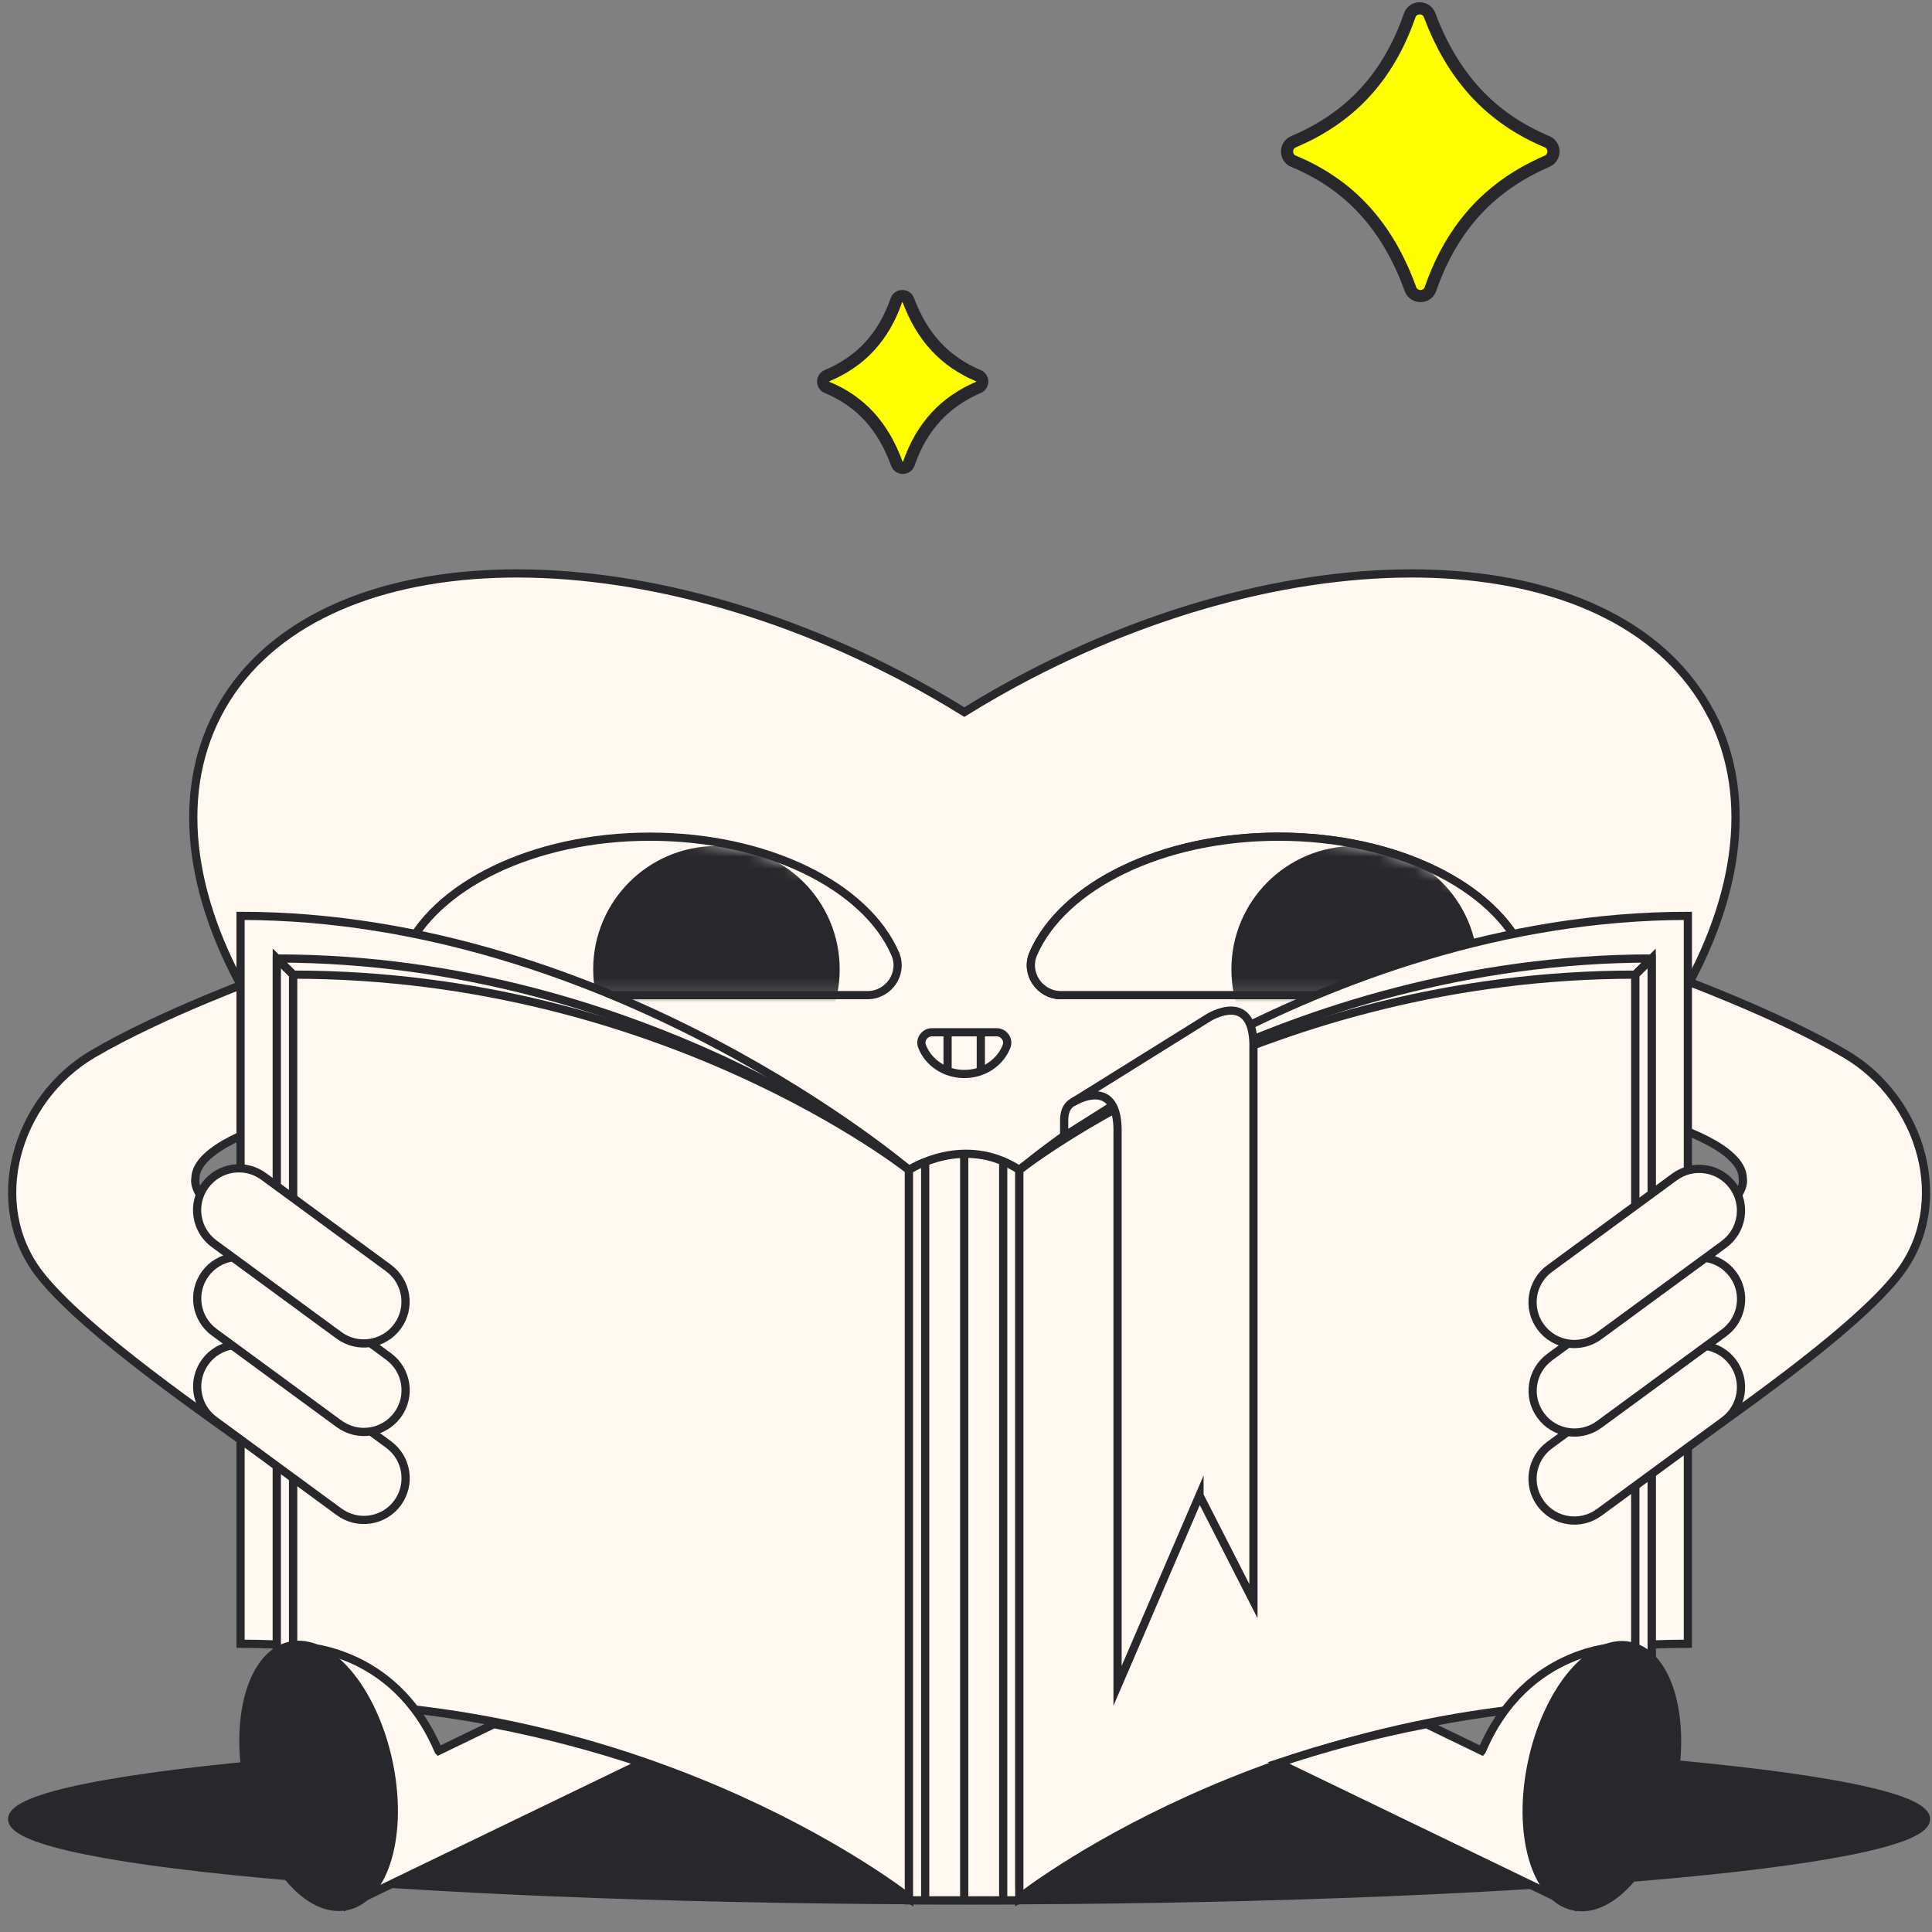 <svg width="159" height="159" viewBox="0 0 159 159" fill="none" xmlns="http://www.w3.org/2000/svg">
<rect x="0" y="0" width="159" height="159" fill="#808080" stroke="none"/>
<g id="Group 13639">
<g id="Group">
<path id="Vector" d="M79.752 156.394C123.246 156.394 158.505 153.401 158.505 149.708C158.505 146.016 123.246 143.022 79.752 143.022C36.259 143.022 1 146.016 1 149.708C1 153.401 36.259 156.394 79.752 156.394Z" fill="#28272B" stroke="#28272B" stroke-width="0.675" stroke-miterlimit="10"/>
<g id="Vector_2">
<path d="M138.395 101.576C143.988 99.132 143.43 97.018 143.43 97.018C143.467 94.405 137.5 92.637 137.5 92.637V80.24C137.5 80.24 146.183 83.389 151.885 86.75C158.168 90.449 160.722 99.066 156.267 104.842C152.59 109.62 141.867 116.901 138.249 119.55" fill="#FFF8F1"/>
<path d="M138.395 101.576C143.988 99.132 143.43 97.018 143.43 97.018C143.467 94.405 137.5 92.637 137.5 92.637V80.24C137.5 80.24 146.183 83.389 151.885 86.75C158.168 90.449 160.722 99.066 156.267 104.842C152.59 109.62 141.867 116.901 138.249 119.55" stroke="#28272B" stroke-width="0.675" stroke-miterlimit="10"/>
</g>
<g id="Vector_3">
<path d="M21.114 101.576C15.522 99.132 16.08 97.018 16.08 97.018C16.043 94.405 22.01 92.637 22.01 92.637V80.24C22.01 80.24 13.327 83.389 7.625 86.75C1.342 90.449 -1.212 99.066 3.243 104.842C6.92 109.62 17.643 116.901 21.261 119.55" fill="#FFF8F1"/>
<path d="M21.114 101.576C15.522 99.132 16.08 97.018 16.08 97.018C16.043 94.405 22.01 92.637 22.01 92.637V80.24C22.01 80.24 13.327 83.389 7.625 86.75C1.342 90.449 -1.212 99.066 3.243 104.842C6.92 109.62 17.643 116.901 21.261 119.55" stroke="#28272B" stroke-width="0.675" stroke-miterlimit="10"/>
</g>
<path id="Vector_4" d="M140.808 58.758C133.498 44.688 108.382 43.257 84.712 55.558C82.862 56.519 81.079 57.539 79.362 58.603C77.644 57.539 75.861 56.519 74.011 55.558C50.341 43.257 25.226 44.688 17.916 58.758C10.605 72.827 23.868 94.2 47.538 106.501C58.473 112.182 69.718 114.934 79.369 114.86C89.02 114.934 100.264 112.182 111.2 106.501C134.87 94.2 148.132 72.82 140.822 58.758H140.808Z" fill="#FFF8F1" stroke="#28272B" stroke-width="0.675" stroke-miterlimit="10"/>
<path id="Vector_5" d="M35.575 81.899C33.821 81.899 32.595 80.101 33.293 78.494C35.693 72.945 43.825 68.857 53.483 68.857C63.142 68.857 71.267 72.938 73.674 78.494C74.372 80.108 73.146 81.899 71.392 81.899H35.583H35.575Z" fill="#FFF8F1" stroke="#28272B" stroke-width="0.675" stroke-miterlimit="10"/>
<g id="Clip path group">
<mask id="mask0_10430_11631" style="mask-type:luminance" maskUnits="userSpaceOnUse" x="33" y="68" width="41" height="14">
<g id="clippath-2">
<path id="Vector_6" d="M35.583 81.899C33.829 81.899 32.603 80.101 33.3 78.494C35.7 72.945 43.833 68.857 53.491 68.857C63.15 68.857 71.275 72.938 73.682 78.494C74.379 80.108 73.154 81.899 71.4 81.899H35.59H35.583Z" fill="white"/>
</g>
</mask>
<g mask="url(#mask0_10430_11631)">
<g id="Group_2">
<path id="Vector_7" d="M58.962 89.576C64.377 89.576 68.767 85.186 68.767 79.771C68.767 74.355 64.377 69.965 58.962 69.965C53.546 69.965 49.156 74.355 49.156 79.771C49.156 85.186 53.546 89.576 58.962 89.576Z" fill="#28272B" stroke="#28272B" stroke-width="0.675" stroke-miterlimit="10"/>
</g>
</g>
</g>
<path id="Vector_8" d="M87.317 81.899C85.563 81.899 84.338 80.101 85.035 78.494C87.435 72.945 95.567 68.857 105.226 68.857C114.884 68.857 123.009 72.938 125.417 78.494C126.114 80.108 124.888 81.899 123.134 81.899H87.325H87.317Z" fill="#FBF6E8" stroke="#28272B" stroke-width="0.675" stroke-miterlimit="10"/>
<g id="Group_3">
<path id="Vector_9" d="M87.317 81.899C85.563 81.899 84.338 80.101 85.035 78.494C87.435 72.945 95.567 68.857 105.226 68.857C114.884 68.857 123.009 72.938 125.417 78.494C126.114 80.108 124.888 81.899 123.134 81.899H87.325H87.317Z" fill="#FFF8F1"/>
<g id="Clip path group_2">
<mask id="mask1_10430_11631" style="mask-type:luminance" maskUnits="userSpaceOnUse" x="84" y="68" width="42" height="14">
<g id="clippath-3">
<path id="Vector_10" d="M87.317 81.899C85.563 81.899 84.338 80.101 85.035 78.494C87.435 72.945 95.567 68.857 105.226 68.857C114.884 68.857 123.009 72.938 125.417 78.494C126.114 80.108 124.888 81.899 123.134 81.899H87.325H87.317Z" fill="white"/>
</g>
</mask>
<g mask="url(#mask1_10430_11631)">
<g id="Group_4">
<path id="Vector_11" d="M111.485 89.576C116.901 89.576 121.291 85.186 121.291 79.77C121.291 74.355 116.901 69.965 111.485 69.965C106.07 69.965 101.68 74.355 101.68 79.77C101.68 85.186 106.07 89.576 111.485 89.576Z" fill="#28272B" stroke="#28272B" stroke-width="0.675" stroke-miterlimit="10"/>
</g>
</g>
</g>
<path id="Vector_12" d="M87.317 81.899C85.563 81.899 84.338 80.101 85.035 78.494C87.435 72.945 95.567 68.857 105.226 68.857C114.884 68.857 123.009 72.938 125.417 78.494C126.114 80.108 124.888 81.899 123.134 81.899H87.325H87.317Z" stroke="#28272B" stroke-width="0.675" stroke-miterlimit="10"/>
</g>
<g id="Group_5">
<path id="Vector_13" d="M19.797 135.279C50.285 135.279 74.806 154.633 74.806 154.633V96.284C74.806 96.284 50.278 75.374 19.797 75.374V135.271V135.279Z" fill="#FFF8F1" stroke="#28272B" stroke-width="0.675" stroke-miterlimit="10"/>
<path id="Vector_14" d="M22.781 138.78C53.269 138.78 74.811 156.189 74.811 156.189V96.292C74.811 96.292 53.262 78.882 22.781 78.882V138.78Z" fill="#FFF8F1" stroke="#28272B" stroke-width="0.675" stroke-miterlimit="10"/>
<path id="Vector_15" d="M24.109 140.108C54.597 140.108 74.803 156.189 74.803 156.189V96.291C74.803 96.291 54.597 80.21 24.109 80.21V140.108Z" fill="#FFF8F1" stroke="#28272B" stroke-width="0.675" stroke-miterlimit="10"/>
<g id="Vector_16">
<path d="M83.898 156.394C79.311 156.394 74.805 156.394 74.805 156.394V96.284C74.805 96.284 79.311 93.29 83.898 96.284" fill="#FFF8F1"/>
<path d="M83.898 156.394C79.311 156.394 74.805 156.394 74.805 156.394V96.284C74.805 96.284 79.311 93.29 83.898 96.284" stroke="#28272B" stroke-width="0.675" stroke-miterlimit="10"/>
</g>
<path id="Vector_17" d="M76.141 95.616V156.394" stroke="#28272B" stroke-width="0.675" stroke-miterlimit="10"/>
<path id="Vector_18" d="M82.562 95.616V156.394" stroke="#28272B" stroke-width="0.675" stroke-miterlimit="10"/>
<path id="Vector_19" d="M79.352 94.956V156.395" stroke="#28272B" stroke-width="0.675" stroke-miterlimit="10"/>
<path id="Vector_20" d="M24.117 80.203V140.108L22.781 138.78V78.875L24.117 80.203Z" fill="#FFF8F1" stroke="#28272B" stroke-width="0.675" stroke-miterlimit="10"/>
<path id="Vector_21" d="M24.117 80.203L22.781 78.875" stroke="#28272B" stroke-width="0.675" stroke-miterlimit="10"/>
<path id="Vector_22" d="M138.908 135.279C108.42 135.279 83.898 154.633 83.898 154.633V96.284C83.898 96.284 108.427 75.374 138.908 75.374V135.271V135.279Z" fill="#FFF8F1" stroke="#28272B" stroke-width="0.675" stroke-miterlimit="10"/>
<path id="Vector_23" d="M135.928 138.78C105.44 138.78 83.898 156.189 83.898 156.189V96.292C83.898 96.292 105.447 78.882 135.928 78.882V138.78Z" fill="#FFF8F1" stroke="#28272B" stroke-width="0.675" stroke-miterlimit="10"/>
<path id="Vector_24" d="M134.584 140.108C104.096 140.108 83.891 156.189 83.891 156.189V96.291C83.891 96.291 104.096 80.21 134.584 80.21V140.108Z" fill="#FFF8F1" stroke="#28272B" stroke-width="0.675" stroke-miterlimit="10"/>
<path id="Vector_25" d="M134.586 80.203V140.108L135.929 138.78V78.875L134.586 80.203Z" fill="#FFF8F1" stroke="#28272B" stroke-width="0.675" stroke-miterlimit="10"/>
<path id="Vector_26" d="M134.586 80.203L135.929 78.875" stroke="#28272B" stroke-width="0.675" stroke-miterlimit="10"/>
<path id="Vector_27" d="M87.578 92.225V93.51L92.004 90.713L89.89 89.811L88.239 90.735C87.725 91.058 87.578 91.616 87.578 92.225Z" fill="#FFF8F1" stroke="#28272B" stroke-width="0.675" stroke-miterlimit="10"/>
<path id="Vector_28" d="M98.716 123.066L91.971 138.743V93.407C92.147 88.262 88.242 90.743 88.242 90.743L99.428 83.77C99.428 83.77 103.332 81.29 103.156 86.434V131.77L98.716 123.073V123.066Z" fill="#FFF8F1" stroke="#28272B" stroke-width="0.675" stroke-miterlimit="10"/>
</g>
<path id="Vector_29" d="M76.705 84.953C76.11 84.953 75.67 85.547 75.882 86.105C76.389 87.433 77.754 88.388 79.362 88.388C80.969 88.388 82.327 87.433 82.84 86.105C83.053 85.547 82.613 84.953 82.018 84.953H76.705Z" stroke="#28272B" stroke-width="0.675" stroke-miterlimit="10"/>
<g id="Group_6">
<path id="Vector_30" d="M80.719 84.953V88.131" stroke="#28272B" stroke-width="0.675" stroke-miterlimit="10"/>
<path id="Vector_31" d="M77.984 84.953V88.131" stroke="#28272B" stroke-width="0.675" stroke-miterlimit="10"/>
</g>
<g id="Group_7">
<path id="Vector_32" d="M36.087 144.087C32.395 135.375 24.469 135.5 24.469 135.5L25.005 145.9L24.916 149.489L28.476 156.857L52.828 145.092C49.122 143.852 45.049 142.744 40.645 141.892L36.094 144.094L36.087 144.087Z" fill="#FFF8F1" stroke="#28272B" stroke-width="0.675" stroke-miterlimit="10"/>
<path id="Vector_33" d="M28.558 156.864C31.722 156.174 33.242 150.818 31.951 144.901C30.661 138.984 27.05 134.747 23.886 135.437C20.721 136.127 19.202 141.483 20.492 147.4C21.782 153.316 25.393 157.554 28.558 156.864Z" fill="#28272B" stroke="#28272B" stroke-width="0.675" stroke-miterlimit="10"/>
</g>
<g id="Group_8">
<path id="Vector_34" d="M121.96 144.086C125.652 135.374 133.578 135.499 133.578 135.499L133.043 145.899L133.131 149.488L129.571 156.857L105.219 145.092C108.925 143.851 112.999 142.743 117.402 141.892L121.953 144.094L121.96 144.086Z" fill="#FFF8F1" stroke="#28272B" stroke-width="0.675" stroke-miterlimit="10"/>
<path id="Vector_35" d="M137.561 147.424C138.851 141.507 137.331 136.151 134.167 135.461C131.003 134.772 127.392 139.009 126.102 144.926C124.811 150.843 126.331 156.198 129.495 156.888C132.66 157.578 136.271 153.341 137.561 147.424Z" fill="#28272B" stroke="#28272B" stroke-width="0.675" stroke-miterlimit="10"/>
</g>
<path id="Vector_36" d="M21.702 111.341C20.169 110.217 18.016 110.547 16.893 112.078C15.77 113.609 16.102 115.762 17.635 116.886L27.909 124.422C29.442 125.547 31.595 125.217 32.718 123.686C33.841 122.154 33.509 120.001 31.976 118.877L21.702 111.341Z" fill="#FFF8F1" stroke="#28272B" stroke-width="0.675" stroke-miterlimit="10"/>
<path id="Vector_37" d="M21.702 104.099C20.169 102.974 18.016 103.304 16.893 104.835C15.77 106.367 16.102 108.519 17.635 109.644L27.909 117.18C29.442 118.304 31.595 117.974 32.718 116.443C33.841 114.912 33.509 112.759 31.976 111.634L21.702 104.099Z" fill="#FFF8F1" stroke="#28272B" stroke-width="0.675" stroke-miterlimit="10"/>
<path id="Vector_38" d="M21.695 96.816C20.162 95.691 18.009 96.021 16.885 97.553C15.762 99.084 16.094 101.237 17.627 102.361L27.901 109.897C29.434 111.021 31.587 110.692 32.71 109.16C33.834 107.629 33.501 105.476 31.968 104.352L21.695 96.816Z" fill="#FFF8F1" stroke="#28272B" stroke-width="0.675" stroke-miterlimit="10"/>
<path id="Vector_39" d="M137.807 111.391L127.533 118.927C126 120.051 125.668 122.204 126.792 123.735C127.915 125.266 130.068 125.596 131.601 124.472L141.875 116.936C143.408 115.812 143.74 113.659 142.617 112.127C141.493 110.596 139.34 110.266 137.807 111.391Z" fill="#FFF8F1" stroke="#28272B" stroke-width="0.675" stroke-miterlimit="10"/>
<path id="Vector_40" d="M137.815 104.148L127.541 111.684C126.008 112.808 125.676 114.961 126.799 116.492C127.923 118.024 130.076 118.353 131.609 117.229L141.883 109.693C143.415 108.569 143.748 106.416 142.624 104.885C141.501 103.353 139.348 103.024 137.815 104.148Z" fill="#FFF8F1" stroke="#28272B" stroke-width="0.675" stroke-miterlimit="10"/>
<path id="Vector_41" d="M137.807 96.862L127.533 104.398C126 105.522 125.668 107.675 126.792 109.206C127.915 110.738 130.068 111.067 131.601 109.943L141.875 102.407C143.408 101.283 143.74 99.13 142.617 97.599C141.493 96.067 139.34 95.737 137.807 96.862Z" fill="#FFF8F1" stroke="#28272B" stroke-width="0.675" stroke-miterlimit="10"/>
</g>
<path id="Vector_42" d="M106.472 13.276C111.101 15.21 114.202 18.623 116.08 23.795C116.36 24.554 117.455 24.554 117.719 23.795C119.55 18.551 122.747 15.25 127.311 13.276C128.031 12.964 128.023 11.965 127.311 11.661C122.651 9.703 119.55 6.297 117.655 1.246C117.375 0.494 116.28 0.502 116.017 1.262C114.242 6.377 111.085 9.703 106.464 11.661C105.737 11.965 105.745 12.98 106.464 13.284L106.472 13.276Z" fill="#FFFF00" stroke="#28272B" stroke-miterlimit="10"/>
<path id="Vector_43" d="M68.071 31.883C70.835 33.038 72.688 35.077 73.809 38.165C73.976 38.619 74.63 38.619 74.788 38.165C75.881 35.034 77.791 33.062 80.517 31.883C80.947 31.697 80.942 31.1 80.517 30.918C77.734 29.749 75.881 27.715 74.75 24.698C74.583 24.249 73.929 24.254 73.771 24.707C72.711 27.763 70.826 29.749 68.066 30.918C67.632 31.1 67.637 31.706 68.066 31.887L68.071 31.883Z" fill="#FFFF00" stroke="#28272B" stroke-miterlimit="10"/>
</g>
</svg>
